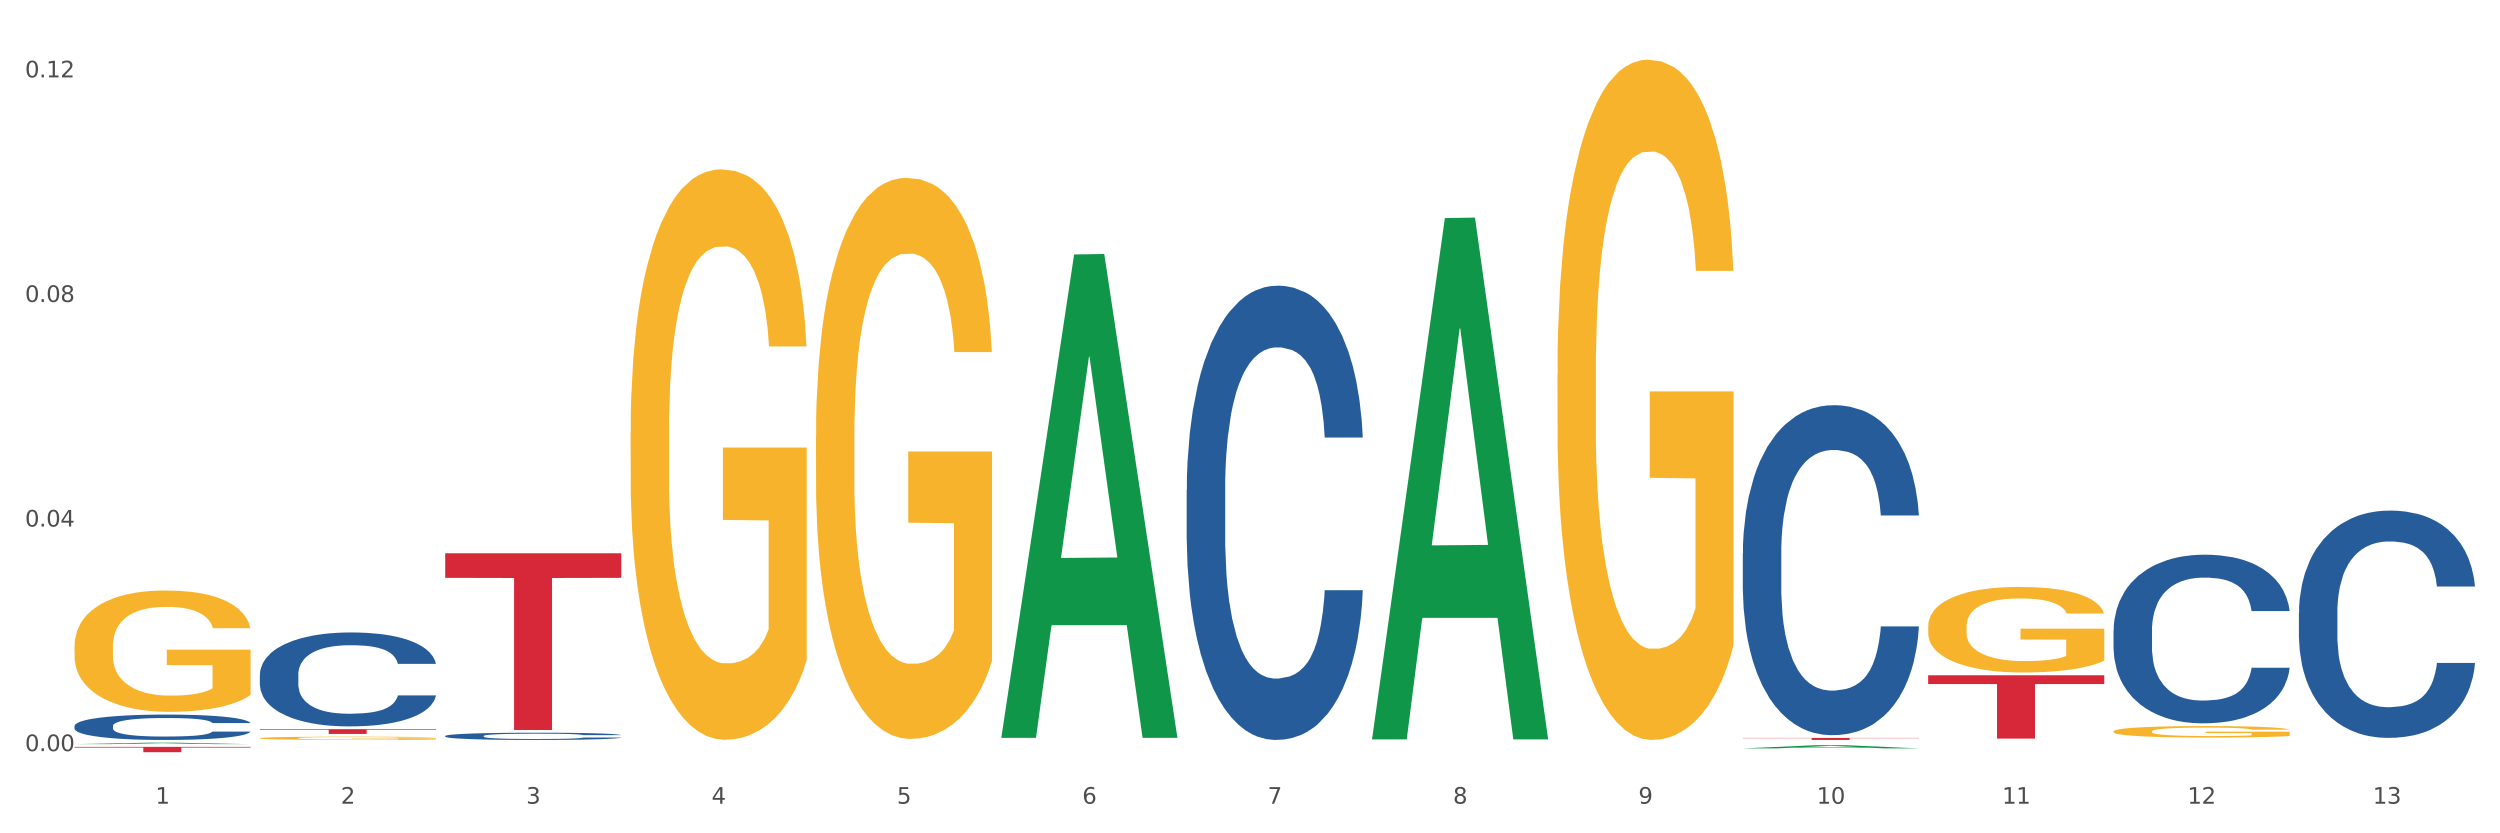 <?xml version="1.0" encoding="utf-8" standalone="no"?>
<!DOCTYPE svg PUBLIC "-//W3C//DTD SVG 1.1//EN"
  "http://www.w3.org/Graphics/SVG/1.1/DTD/svg11.dtd">
<svg xmlns:xlink="http://www.w3.org/1999/xlink" width="1080pt" height="360pt" viewBox="0 0 1080 360" xmlns="http://www.w3.org/2000/svg" version="1.1">
 <rect x="0" y="0" width="1080" height="360" fill="#333333" stroke="none"/>
 <defs>
  <style type="text/css">*{stroke-linejoin: round; stroke-linecap: butt}</style>
 </defs>
 <g id="figure_1">
  <g id="patch_1">
   <path d="M 0 360 
L 1080 360 
L 1080 0 
L 0 0 
z
" style="fill: #ffffff; stroke: #ffffff; stroke-linejoin: miter"/>
  </g>
  <g id="axes_1">
   <g id="matplotlib.axis_1">
    <g id="xtick_1">
     <g id="text_1">
      <!-- 1 -->
      <g style="fill: #4d4d4d" transform="translate(67.159 347.204) scale(0.096 -0.096)">
       <defs>
        <path id="DejaVuSans-31" d="M 794 531 
L 1825 531 
L 1825 4091 
L 703 3866 
L 703 4441 
L 1819 4666 
L 2450 4666 
L 2450 531 
L 3481 531 
L 3481 0 
L 794 0 
L 794 531 
z
" transform="scale(0.016)"/>
       </defs>
       <use xlink:href="#DejaVuSans-31"/>
      </g>
     </g>
    </g>
    <g id="xtick_2">
     <g id="text_2">
      <!-- 2 -->
      <g style="fill: #4d4d4d" transform="translate(147.238 347.204) scale(0.096 -0.096)">
       <defs>
        <path id="DejaVuSans-32" d="M 1228 531 
L 3431 531 
L 3431 0 
L 469 0 
L 469 531 
Q 828 903 1448 1529 
Q 2069 2156 2228 2338 
Q 2531 2678 2651 2914 
Q 2772 3150 2772 3378 
Q 2772 3750 2511 3984 
Q 2250 4219 1831 4219 
Q 1534 4219 1204 4116 
Q 875 4013 500 3803 
L 500 4441 
Q 881 4594 1212 4672 
Q 1544 4750 1819 4750 
Q 2544 4750 2975 4387 
Q 3406 4025 3406 3419 
Q 3406 3131 3298 2873 
Q 3191 2616 2906 2266 
Q 2828 2175 2409 1742 
Q 1991 1309 1228 531 
z
" transform="scale(0.016)"/>
       </defs>
       <use xlink:href="#DejaVuSans-32"/>
      </g>
     </g>
    </g>
    <g id="xtick_3">
     <g id="text_3">
      <!-- 3 -->
      <g style="fill: #4d4d4d" transform="translate(227.317 347.204) scale(0.096 -0.096)">
       <defs>
        <path id="DejaVuSans-33" d="M 2597 2516 
Q 3050 2419 3304 2112 
Q 3559 1806 3559 1356 
Q 3559 666 3084 287 
Q 2609 -91 1734 -91 
Q 1441 -91 1130 -33 
Q 819 25 488 141 
L 488 750 
Q 750 597 1062 519 
Q 1375 441 1716 441 
Q 2309 441 2620 675 
Q 2931 909 2931 1356 
Q 2931 1769 2642 2001 
Q 2353 2234 1838 2234 
L 1294 2234 
L 1294 2753 
L 1863 2753 
Q 2328 2753 2575 2939 
Q 2822 3125 2822 3475 
Q 2822 3834 2567 4026 
Q 2313 4219 1838 4219 
Q 1578 4219 1281 4162 
Q 984 4106 628 3988 
L 628 4550 
Q 988 4650 1302 4700 
Q 1616 4750 1894 4750 
Q 2613 4750 3031 4423 
Q 3450 4097 3450 3541 
Q 3450 3153 3228 2886 
Q 3006 2619 2597 2516 
z
" transform="scale(0.016)"/>
       </defs>
       <use xlink:href="#DejaVuSans-33"/>
      </g>
     </g>
    </g>
    <g id="xtick_4">
     <g id="text_4">
      <!-- 4 -->
      <g style="fill: #4d4d4d" transform="translate(307.396 347.204) scale(0.096 -0.096)">
       <defs>
        <path id="DejaVuSans-34" d="M 2419 4116 
L 825 1625 
L 2419 1625 
L 2419 4116 
z
M 2253 4666 
L 3047 4666 
L 3047 1625 
L 3713 1625 
L 3713 1100 
L 3047 1100 
L 3047 0 
L 2419 0 
L 2419 1100 
L 313 1100 
L 313 1709 
L 2253 4666 
z
" transform="scale(0.016)"/>
       </defs>
       <use xlink:href="#DejaVuSans-34"/>
      </g>
     </g>
    </g>
    <g id="xtick_5">
     <g id="text_5">
      <!-- 5 -->
      <g style="fill: #4d4d4d" transform="translate(387.475 347.204) scale(0.096 -0.096)">
       <defs>
        <path id="DejaVuSans-35" d="M 691 4666 
L 3169 4666 
L 3169 4134 
L 1269 4134 
L 1269 2991 
Q 1406 3038 1543 3061 
Q 1681 3084 1819 3084 
Q 2600 3084 3056 2656 
Q 3513 2228 3513 1497 
Q 3513 744 3044 326 
Q 2575 -91 1722 -91 
Q 1428 -91 1123 -41 
Q 819 9 494 109 
L 494 744 
Q 775 591 1075 516 
Q 1375 441 1709 441 
Q 2250 441 2565 725 
Q 2881 1009 2881 1497 
Q 2881 1984 2565 2268 
Q 2250 2553 1709 2553 
Q 1456 2553 1204 2497 
Q 953 2441 691 2322 
L 691 4666 
z
" transform="scale(0.016)"/>
       </defs>
       <use xlink:href="#DejaVuSans-35"/>
      </g>
     </g>
    </g>
    <g id="xtick_6">
     <g id="text_6">
      <!-- 6 -->
      <g style="fill: #4d4d4d" transform="translate(467.554 347.204) scale(0.096 -0.096)">
       <defs>
        <path id="DejaVuSans-36" d="M 2113 2584 
Q 1688 2584 1439 2293 
Q 1191 2003 1191 1497 
Q 1191 994 1439 701 
Q 1688 409 2113 409 
Q 2538 409 2786 701 
Q 3034 994 3034 1497 
Q 3034 2003 2786 2293 
Q 2538 2584 2113 2584 
z
M 3366 4563 
L 3366 3988 
Q 3128 4100 2886 4159 
Q 2644 4219 2406 4219 
Q 1781 4219 1451 3797 
Q 1122 3375 1075 2522 
Q 1259 2794 1537 2939 
Q 1816 3084 2150 3084 
Q 2853 3084 3261 2657 
Q 3669 2231 3669 1497 
Q 3669 778 3244 343 
Q 2819 -91 2113 -91 
Q 1303 -91 875 529 
Q 447 1150 447 2328 
Q 447 3434 972 4092 
Q 1497 4750 2381 4750 
Q 2619 4750 2861 4703 
Q 3103 4656 3366 4563 
z
" transform="scale(0.016)"/>
       </defs>
       <use xlink:href="#DejaVuSans-36"/>
      </g>
     </g>
    </g>
    <g id="xtick_7">
     <g id="text_7">
      <!-- 7 -->
      <g style="fill: #4d4d4d" transform="translate(547.634 347.204) scale(0.096 -0.096)">
       <defs>
        <path id="DejaVuSans-37" d="M 525 4666 
L 3525 4666 
L 3525 4397 
L 1831 0 
L 1172 0 
L 2766 4134 
L 525 4134 
L 525 4666 
z
" transform="scale(0.016)"/>
       </defs>
       <use xlink:href="#DejaVuSans-37"/>
      </g>
     </g>
    </g>
    <g id="xtick_8">
     <g id="text_8">
      <!-- 8 -->
      <g style="fill: #4d4d4d" transform="translate(627.713 347.204) scale(0.096 -0.096)">
       <defs>
        <path id="DejaVuSans-38" d="M 2034 2216 
Q 1584 2216 1326 1975 
Q 1069 1734 1069 1313 
Q 1069 891 1326 650 
Q 1584 409 2034 409 
Q 2484 409 2743 651 
Q 3003 894 3003 1313 
Q 3003 1734 2745 1975 
Q 2488 2216 2034 2216 
z
M 1403 2484 
Q 997 2584 770 2862 
Q 544 3141 544 3541 
Q 544 4100 942 4425 
Q 1341 4750 2034 4750 
Q 2731 4750 3128 4425 
Q 3525 4100 3525 3541 
Q 3525 3141 3298 2862 
Q 3072 2584 2669 2484 
Q 3125 2378 3379 2068 
Q 3634 1759 3634 1313 
Q 3634 634 3220 271 
Q 2806 -91 2034 -91 
Q 1263 -91 848 271 
Q 434 634 434 1313 
Q 434 1759 690 2068 
Q 947 2378 1403 2484 
z
M 1172 3481 
Q 1172 3119 1398 2916 
Q 1625 2713 2034 2713 
Q 2441 2713 2670 2916 
Q 2900 3119 2900 3481 
Q 2900 3844 2670 4047 
Q 2441 4250 2034 4250 
Q 1625 4250 1398 4047 
Q 1172 3844 1172 3481 
z
" transform="scale(0.016)"/>
       </defs>
       <use xlink:href="#DejaVuSans-38"/>
      </g>
     </g>
    </g>
    <g id="xtick_9">
     <g id="text_9">
      <!-- 9 -->
      <g style="fill: #4d4d4d" transform="translate(707.792 347.204) scale(0.096 -0.096)">
       <defs>
        <path id="DejaVuSans-39" d="M 703 97 
L 703 672 
Q 941 559 1184 500 
Q 1428 441 1663 441 
Q 2288 441 2617 861 
Q 2947 1281 2994 2138 
Q 2813 1869 2534 1725 
Q 2256 1581 1919 1581 
Q 1219 1581 811 2004 
Q 403 2428 403 3163 
Q 403 3881 828 4315 
Q 1253 4750 1959 4750 
Q 2769 4750 3195 4129 
Q 3622 3509 3622 2328 
Q 3622 1225 3098 567 
Q 2575 -91 1691 -91 
Q 1453 -91 1209 -44 
Q 966 3 703 97 
z
M 1959 2075 
Q 2384 2075 2632 2365 
Q 2881 2656 2881 3163 
Q 2881 3666 2632 3958 
Q 2384 4250 1959 4250 
Q 1534 4250 1286 3958 
Q 1038 3666 1038 3163 
Q 1038 2656 1286 2365 
Q 1534 2075 1959 2075 
z
" transform="scale(0.016)"/>
       </defs>
       <use xlink:href="#DejaVuSans-39"/>
      </g>
     </g>
    </g>
    <g id="xtick_10">
     <g id="text_10">
      <!-- 10 -->
      <g style="fill: #4d4d4d" transform="translate(784.817 347.204) scale(0.096 -0.096)">
       <defs>
        <path id="DejaVuSans-30" d="M 2034 4250 
Q 1547 4250 1301 3770 
Q 1056 3291 1056 2328 
Q 1056 1369 1301 889 
Q 1547 409 2034 409 
Q 2525 409 2770 889 
Q 3016 1369 3016 2328 
Q 3016 3291 2770 3770 
Q 2525 4250 2034 4250 
z
M 2034 4750 
Q 2819 4750 3233 4129 
Q 3647 3509 3647 2328 
Q 3647 1150 3233 529 
Q 2819 -91 2034 -91 
Q 1250 -91 836 529 
Q 422 1150 422 2328 
Q 422 3509 836 4129 
Q 1250 4750 2034 4750 
z
" transform="scale(0.016)"/>
       </defs>
       <use xlink:href="#DejaVuSans-31"/>
       <use xlink:href="#DejaVuSans-30" transform="translate(63.623 0)"/>
      </g>
     </g>
    </g>
    <g id="xtick_11">
     <g id="text_11">
      <!-- 11 -->
      <g style="fill: #4d4d4d" transform="translate(864.896 347.204) scale(0.096 -0.096)">
       <use xlink:href="#DejaVuSans-31"/>
       <use xlink:href="#DejaVuSans-31" transform="translate(63.623 0)"/>
      </g>
     </g>
    </g>
    <g id="xtick_12">
     <g id="text_12">
      <!-- 12 -->
      <g style="fill: #4d4d4d" transform="translate(944.975 347.204) scale(0.096 -0.096)">
       <use xlink:href="#DejaVuSans-31"/>
       <use xlink:href="#DejaVuSans-32" transform="translate(63.623 0)"/>
      </g>
     </g>
    </g>
    <g id="xtick_13">
     <g id="text_13">
      <!-- 13 -->
      <g style="fill: #4d4d4d" transform="translate(1025.054 347.204) scale(0.096 -0.096)">
       <use xlink:href="#DejaVuSans-31"/>
       <use xlink:href="#DejaVuSans-33" transform="translate(63.623 0)"/>
      </g>
     </g>
    </g>
    <g id="xtick_14"/>
    <g id="xtick_15"/>
    <g id="xtick_16"/>
    <g id="xtick_17"/>
    <g id="xtick_18"/>
    <g id="xtick_19"/>
    <g id="xtick_20"/>
    <g id="xtick_21"/>
    <g id="xtick_22"/>
    <g id="xtick_23"/>
    <g id="xtick_24"/>
    <g id="xtick_25"/>
   </g>
   <g id="matplotlib.axis_2">
    <g id="ytick_1">
     <g id="text_14">
      <!-- 0.00 -->
      <g style="fill: #4d4d4d" transform="translate(10.8 324.491) scale(0.096 -0.096)">
       <defs>
        <path id="DejaVuSans-2e" d="M 684 794 
L 1344 794 
L 1344 0 
L 684 0 
L 684 794 
z
" transform="scale(0.016)"/>
       </defs>
       <use xlink:href="#DejaVuSans-30"/>
       <use xlink:href="#DejaVuSans-2e" transform="translate(63.623 0)"/>
       <use xlink:href="#DejaVuSans-30" transform="translate(95.41 0)"/>
       <use xlink:href="#DejaVuSans-30" transform="translate(159.033 0)"/>
      </g>
     </g>
    </g>
    <g id="ytick_2">
     <g id="text_15">
      <!-- 0.04 -->
      <g style="fill: #4d4d4d" transform="translate(10.8 227.47) scale(0.096 -0.096)">
       <use xlink:href="#DejaVuSans-30"/>
       <use xlink:href="#DejaVuSans-2e" transform="translate(63.623 0)"/>
       <use xlink:href="#DejaVuSans-30" transform="translate(95.41 0)"/>
       <use xlink:href="#DejaVuSans-34" transform="translate(159.033 0)"/>
      </g>
     </g>
    </g>
    <g id="ytick_3">
     <g id="text_16">
      <!-- 0.08 -->
      <g style="fill: #4d4d4d" transform="translate(10.8 130.449) scale(0.096 -0.096)">
       <use xlink:href="#DejaVuSans-30"/>
       <use xlink:href="#DejaVuSans-2e" transform="translate(63.623 0)"/>
       <use xlink:href="#DejaVuSans-30" transform="translate(95.41 0)"/>
       <use xlink:href="#DejaVuSans-38" transform="translate(159.033 0)"/>
      </g>
     </g>
    </g>
    <g id="ytick_4">
     <g id="text_17">
      <!-- 0.12 -->
      <g style="fill: #4d4d4d" transform="translate(10.8 33.428) scale(0.096 -0.096)">
       <use xlink:href="#DejaVuSans-30"/>
       <use xlink:href="#DejaVuSans-2e" transform="translate(63.623 0)"/>
       <use xlink:href="#DejaVuSans-31" transform="translate(95.41 0)"/>
       <use xlink:href="#DejaVuSans-32" transform="translate(159.033 0)"/>
      </g>
     </g>
    </g>
    <g id="ytick_5"/>
    <g id="ytick_6"/>
    <g id="ytick_7"/>
   </g>
   <g id="PolyCollection_1">
    <path d="M 32.175 321.475 
L 32.253 321.474 
L 63.625 320.844 
L 76.644 320.844 
L 108.25 321.476 
L 93.192 321.476 
L 86.369 321.329 
L 53.978 321.329 
L 53.743 321.331 
L 47.155 321.476 
L 32.175 321.476 
L 32.175 321.475 
L 58.056 321.241 
L 82.291 321.24 
L 70.291 320.979 
L 70.134 320.977 
L 69.977 320.979 
L 57.978 321.24 
L 58.056 321.241 
L 32.175 321.475 
z
" clip-path="url(#p4dec819639)" style="fill: #109648"/>
    <path d="M 832.967 270.639 
L 833.056 270.605 
L 833.056 269.39 
L 833.236 268.343 
L 834.134 265.811 
L 835.481 263.718 
L 836.469 262.604 
L 837.457 261.693 
L 838.625 260.781 
L 840.062 259.836 
L 842.667 258.452 
L 844.283 257.743 
L 846.259 257 
L 849.852 255.92 
L 852.457 255.312 
L 855.151 254.806 
L 859.552 254.198 
L 862.427 253.928 
L 865.48 253.726 
L 869.163 253.591 
L 871.947 253.557 
L 878.055 253.658 
L 883.264 253.962 
L 885.779 254.198 
L 889.012 254.603 
L 890.719 254.873 
L 893.503 255.414 
L 896.377 256.123 
L 898.353 256.73 
L 901.317 257.878 
L 903.563 259.026 
L 905.629 260.444 
L 906.706 261.423 
L 907.515 262.334 
L 908.233 263.381 
L 908.952 265.035 
L 892.785 265.035 
L 892.156 263.853 
L 891.168 262.739 
L 889.731 261.659 
L 888.474 260.984 
L 886.318 260.14 
L 884.342 259.6 
L 882.276 259.195 
L 879.761 258.857 
L 877.785 258.688 
L 875.001 258.553 
L 869.522 258.587 
L 865.84 258.857 
L 863.325 259.195 
L 861.708 259.498 
L 860.271 259.836 
L 858.654 260.309 
L 856.768 261.018 
L 855.421 261.659 
L 854.074 262.469 
L 852.996 263.279 
L 852.008 264.225 
L 851.199 265.237 
L 850.571 266.284 
L 850.032 267.567 
L 849.583 269.694 
L 849.583 274.319 
L 849.762 275.365 
L 850.211 276.749 
L 850.75 277.796 
L 851.648 279.045 
L 852.457 279.889 
L 853.984 281.104 
L 855.69 282.117 
L 857.038 282.758 
L 858.385 283.299 
L 860.72 284.041 
L 863.325 284.649 
L 865.57 285.02 
L 868.624 285.358 
L 870.69 285.493 
L 872.486 285.56 
L 876.887 285.56 
L 880.031 285.459 
L 883.534 285.223 
L 886.228 284.919 
L 888.474 284.548 
L 890.988 283.94 
L 892.605 283.366 
L 892.605 276.31 
L 872.845 276.277 
L 872.845 271.584 
L 909.042 271.584 
L 909.042 285.358 
L 907.515 286.067 
L 905.808 286.708 
L 904.012 287.282 
L 901.317 287.991 
L 898.084 288.666 
L 895.21 289.139 
L 892.156 289.544 
L 888.563 289.915 
L 883.893 290.253 
L 881.019 290.388 
L 877.426 290.489 
L 873.205 290.523 
L 869.522 290.455 
L 865.929 290.287 
L 862.157 289.983 
L 858.475 289.544 
L 855.69 289.105 
L 852.906 288.565 
L 849.942 287.856 
L 847.607 287.181 
L 845.81 286.573 
L 843.834 285.797 
L 841.679 284.784 
L 840.062 283.872 
L 838.625 282.927 
L 837.098 281.712 
L 836.02 280.665 
L 834.942 279.349 
L 834.314 278.37 
L 833.595 276.851 
L 833.056 274.724 
L 832.967 270.639 
z
" clip-path="url(#p4dec819639)" style="fill: #f7b32b"/>
    <path d="M 913.046 315.962 
L 913.135 315.958 
L 913.135 315.794 
L 913.315 315.654 
L 914.213 315.313 
L 915.561 315.032 
L 916.549 314.882 
L 917.537 314.76 
L 918.704 314.637 
L 920.141 314.51 
L 922.746 314.324 
L 924.363 314.229 
L 926.339 314.129 
L 929.931 313.984 
L 932.536 313.902 
L 935.231 313.834 
L 939.632 313.752 
L 942.506 313.716 
L 945.559 313.689 
L 949.242 313.671 
L 952.026 313.666 
L 958.134 313.68 
L 963.343 313.72 
L 965.858 313.752 
L 969.092 313.807 
L 970.798 313.843 
L 973.582 313.916 
L 976.457 314.011 
L 978.433 314.093 
L 981.397 314.247 
L 983.642 314.401 
L 985.708 314.592 
L 986.786 314.723 
L 987.594 314.846 
L 988.312 314.987 
L 989.031 315.209 
L 972.864 315.209 
L 972.235 315.05 
L 971.247 314.9 
L 969.81 314.755 
L 968.553 314.664 
L 966.397 314.551 
L 964.421 314.478 
L 962.355 314.424 
L 959.84 314.378 
L 957.864 314.356 
L 955.08 314.338 
L 949.601 314.342 
L 945.919 314.378 
L 943.404 314.424 
L 941.787 314.465 
L 940.35 314.51 
L 938.733 314.574 
L 936.847 314.669 
L 935.5 314.755 
L 934.153 314.864 
L 933.075 314.973 
L 932.087 315.1 
L 931.279 315.236 
L 930.65 315.377 
L 930.111 315.549 
L 929.662 315.835 
L 929.662 316.457 
L 929.841 316.598 
L 930.291 316.784 
L 930.829 316.924 
L 931.728 317.092 
L 932.536 317.206 
L 934.063 317.369 
L 935.769 317.505 
L 937.117 317.592 
L 938.464 317.664 
L 940.799 317.764 
L 943.404 317.846 
L 945.649 317.896 
L 948.703 317.941 
L 950.769 317.959 
L 952.565 317.968 
L 956.966 317.968 
L 960.11 317.955 
L 963.613 317.923 
L 966.307 317.882 
L 968.553 317.832 
L 971.068 317.75 
L 972.684 317.673 
L 972.684 316.725 
L 952.925 316.72 
L 952.925 316.089 
L 989.121 316.089 
L 989.121 317.941 
L 987.594 318.036 
L 985.887 318.123 
L 984.091 318.2 
L 981.397 318.295 
L 978.163 318.386 
L 975.289 318.449 
L 972.235 318.504 
L 968.643 318.554 
L 963.972 318.599 
L 961.098 318.617 
L 957.505 318.631 
L 953.284 318.635 
L 949.601 318.626 
L 946.009 318.604 
L 942.236 318.563 
L 938.554 318.504 
L 935.769 318.445 
L 932.985 318.372 
L 930.021 318.277 
L 927.686 318.186 
L 925.89 318.104 
L 923.914 318 
L 921.758 317.864 
L 920.141 317.741 
L 918.704 317.614 
L 917.177 317.451 
L 916.099 317.31 
L 915.022 317.133 
L 914.393 317.002 
L 913.674 316.797 
L 913.135 316.511 
L 913.046 315.962 
z
" clip-path="url(#p4dec819639)" style="fill: #f7b32b"/>
    <path d="M 32.175 322.656 
L 108.25 322.656 
L 108.25 322.975 
L 78.325 322.977 
L 78.325 324.95 
L 61.92 324.95 
L 61.92 322.977 
L 32.175 322.975 
L 32.175 322.658 
L 32.175 322.656 
z
" clip-path="url(#p4dec819639)" style="fill: #d62839"/>
    <path d="M 112.254 314.986 
L 188.329 314.986 
L 188.329 315.274 
L 158.404 315.276 
L 158.404 317.061 
L 141.999 317.061 
L 141.999 315.276 
L 112.254 315.274 
L 112.254 314.988 
L 112.254 314.986 
z
" clip-path="url(#p4dec819639)" style="fill: #d62839"/>
    <path d="M 752.887 318.777 
L 828.963 318.777 
L 828.963 318.901 
L 799.037 318.901 
L 799.037 319.664 
L 782.632 319.664 
L 782.632 318.901 
L 752.887 318.901 
L 752.887 318.778 
L 752.887 318.777 
z
" clip-path="url(#p4dec819639)" style="fill: #d62839"/>
    <path d="M 32.175 279.322 
L 32.265 279.274 
L 32.265 277.55 
L 32.444 276.066 
L 33.343 272.476 
L 34.69 269.508 
L 35.678 267.928 
L 36.666 266.635 
L 37.833 265.343 
L 39.271 264.002 
L 41.875 262.04 
L 43.492 261.034 
L 45.468 259.981 
L 49.061 258.449 
L 51.665 257.588 
L 54.36 256.87 
L 58.761 256.008 
L 61.635 255.625 
L 64.689 255.338 
L 68.371 255.146 
L 71.156 255.098 
L 77.263 255.242 
L 82.473 255.673 
L 84.988 256.008 
L 88.221 256.582 
L 89.927 256.965 
L 92.712 257.731 
L 95.586 258.737 
L 97.562 259.598 
L 100.526 261.226 
L 102.771 262.854 
L 104.837 264.864 
L 105.915 266.252 
L 106.723 267.545 
L 107.442 269.029 
L 108.16 271.375 
L 91.993 271.375 
L 91.365 269.699 
L 90.377 268.119 
L 88.939 266.588 
L 87.682 265.63 
L 85.526 264.433 
L 83.55 263.667 
L 81.485 263.093 
L 78.97 262.614 
L 76.994 262.375 
L 74.209 262.183 
L 68.731 262.231 
L 65.048 262.614 
L 62.533 263.093 
L 60.917 263.524 
L 59.479 264.002 
L 57.863 264.673 
L 55.977 265.678 
L 54.629 266.588 
L 53.282 267.737 
L 52.204 268.885 
L 51.216 270.226 
L 50.408 271.662 
L 49.779 273.146 
L 49.24 274.965 
L 48.791 277.981 
L 48.791 284.54 
L 48.971 286.024 
L 49.42 287.986 
L 49.959 289.47 
L 50.857 291.242 
L 51.665 292.439 
L 53.192 294.162 
L 54.899 295.598 
L 56.246 296.508 
L 57.593 297.274 
L 59.929 298.327 
L 62.533 299.188 
L 64.779 299.715 
L 67.832 300.194 
L 69.898 300.385 
L 71.695 300.481 
L 76.096 300.481 
L 79.239 300.337 
L 82.742 300.002 
L 85.437 299.571 
L 87.682 299.045 
L 90.197 298.183 
L 91.814 297.369 
L 91.814 287.364 
L 72.054 287.316 
L 72.054 280.662 
L 108.25 280.662 
L 108.25 300.194 
L 106.723 301.199 
L 105.017 302.109 
L 103.22 302.922 
L 100.526 303.928 
L 97.292 304.885 
L 94.418 305.555 
L 91.365 306.13 
L 87.772 306.657 
L 83.101 307.135 
L 80.227 307.327 
L 76.635 307.47 
L 72.413 307.518 
L 68.731 307.422 
L 65.138 307.183 
L 61.366 306.752 
L 57.683 306.13 
L 54.899 305.508 
L 52.114 304.742 
L 49.15 303.736 
L 46.815 302.779 
L 45.019 301.917 
L 43.043 300.816 
L 40.887 299.38 
L 39.271 298.087 
L 37.833 296.747 
L 36.307 295.024 
L 35.229 293.54 
L 34.151 291.673 
L 33.522 290.284 
L 32.804 288.13 
L 32.265 285.114 
L 32.175 279.322 
z
" clip-path="url(#p4dec819639)" style="fill: #f7b32b"/>
    <path d="M 672.808 161.573 
L 672.898 161.304 
L 672.898 151.642 
L 673.078 143.321 
L 673.976 123.191 
L 675.323 106.55 
L 676.311 97.692 
L 677.299 90.445 
L 678.467 83.198 
L 679.904 75.683 
L 682.508 64.678 
L 684.125 59.042 
L 686.101 53.137 
L 689.694 44.548 
L 692.299 39.717 
L 694.993 35.691 
L 699.394 30.859 
L 702.268 28.712 
L 705.322 27.102 
L 709.005 26.028 
L 711.789 25.759 
L 717.896 26.565 
L 723.106 28.98 
L 725.621 30.859 
L 728.854 34.08 
L 730.561 36.227 
L 733.345 40.522 
L 736.219 46.158 
L 738.195 50.99 
L 741.159 60.115 
L 743.405 69.241 
L 745.47 80.514 
L 746.548 88.298 
L 747.357 95.545 
L 748.075 103.865 
L 748.794 117.017 
L 732.626 117.017 
L 731.998 107.623 
L 731.01 98.766 
L 729.573 90.177 
L 728.315 84.809 
L 726.16 78.099 
L 724.184 73.804 
L 722.118 70.583 
L 719.603 67.899 
L 717.627 66.557 
L 714.843 65.484 
L 709.364 65.752 
L 705.681 67.899 
L 703.166 70.583 
L 701.55 72.999 
L 700.113 75.683 
L 698.496 79.441 
L 696.61 85.077 
L 695.263 90.177 
L 693.915 96.619 
L 692.837 103.06 
L 691.849 110.576 
L 691.041 118.628 
L 690.412 126.948 
L 689.873 137.148 
L 689.424 154.057 
L 689.424 190.829 
L 689.604 199.149 
L 690.053 210.154 
L 690.592 218.475 
L 691.49 228.406 
L 692.299 235.116 
L 693.825 244.778 
L 695.532 252.831 
L 696.879 257.93 
L 698.226 262.225 
L 700.562 268.13 
L 703.166 272.961 
L 705.412 275.913 
L 708.466 278.597 
L 710.531 279.671 
L 712.328 280.208 
L 716.729 280.208 
L 719.872 279.403 
L 723.375 277.524 
L 726.07 275.108 
L 728.315 272.156 
L 730.83 267.324 
L 732.447 262.762 
L 732.447 206.665 
L 712.687 206.396 
L 712.687 169.088 
L 748.883 169.088 
L 748.883 278.597 
L 747.357 284.234 
L 745.65 289.334 
L 743.854 293.897 
L 741.159 299.533 
L 737.926 304.901 
L 735.052 308.659 
L 731.998 311.88 
L 728.405 314.832 
L 723.735 317.516 
L 720.86 318.59 
L 717.268 319.395 
L 713.046 319.664 
L 709.364 319.127 
L 705.771 317.785 
L 701.999 315.369 
L 698.316 311.88 
L 695.532 308.39 
L 692.748 304.096 
L 689.784 298.459 
L 687.448 293.091 
L 685.652 288.26 
L 683.676 282.087 
L 681.52 274.035 
L 679.904 266.788 
L 678.467 259.272 
L 676.94 249.61 
L 675.862 241.289 
L 674.784 230.821 
L 674.155 223.038 
L 673.437 210.959 
L 672.898 194.05 
L 672.808 161.573 
z
" clip-path="url(#p4dec819639)" style="fill: #f7b32b"/>
    <path d="M 832.967 291.703 
L 909.042 291.703 
L 909.042 295.506 
L 879.116 295.532 
L 879.116 319.07 
L 862.712 319.07 
L 862.712 295.532 
L 832.967 295.506 
L 832.967 291.729 
L 832.967 291.703 
z
" clip-path="url(#p4dec819639)" style="fill: #d62839"/>
    <path d="M 112.254 291.455 
L 112.344 291.418 
L 112.344 290.38 
L 112.614 288.972 
L 113.603 286.378 
L 114.862 284.413 
L 117.02 282.115 
L 118.189 281.151 
L 119.718 280.077 
L 122.865 278.334 
L 126.462 276.852 
L 128.98 276.036 
L 130.868 275.518 
L 135.095 274.591 
L 137.523 274.183 
L 140.04 273.85 
L 142.199 273.627 
L 145.796 273.368 
L 148.673 273.257 
L 152 273.22 
L 154.788 273.257 
L 158.475 273.405 
L 163.87 273.85 
L 165.938 274.109 
L 168.726 274.554 
L 171.604 275.147 
L 173.942 275.74 
L 176.639 276.592 
L 179.427 277.704 
L 182.125 279.113 
L 184.013 280.41 
L 185.542 281.781 
L 186.891 283.449 
L 187.88 285.266 
L 188.329 286.785 
L 171.873 286.785 
L 171.424 285.414 
L 170.525 283.931 
L 169.625 282.931 
L 168.636 282.115 
L 167.107 281.188 
L 165.759 280.595 
L 163.51 279.891 
L 161.442 279.446 
L 159.734 279.187 
L 157.665 278.965 
L 153.259 278.742 
L 150.112 278.742 
L 148.134 278.816 
L 145.706 279.002 
L 143.637 279.261 
L 141.209 279.706 
L 139.321 280.188 
L 137.433 280.818 
L 136.354 281.263 
L 134.735 282.078 
L 133.656 282.745 
L 132.217 283.894 
L 131.408 284.71 
L 129.969 286.822 
L 129.34 288.379 
L 129.07 289.454 
L 128.89 290.64 
L 128.89 296.422 
L 129.43 299.017 
L 129.879 300.128 
L 130.599 301.389 
L 131.947 303.019 
L 133.926 304.613 
L 135.994 305.762 
L 137.702 306.466 
L 139.321 306.985 
L 140.94 307.393 
L 142.918 307.764 
L 144.537 307.986 
L 146.965 308.209 
L 149.842 308.32 
L 152.09 308.32 
L 156.676 308.134 
L 158.745 307.949 
L 160.723 307.69 
L 162.881 307.282 
L 164.59 306.837 
L 165.579 306.504 
L 167.197 305.799 
L 168.456 305.058 
L 169.535 304.206 
L 170.255 303.464 
L 171.064 302.352 
L 171.694 301.092 
L 171.873 300.425 
L 188.329 300.425 
L 187.97 301.759 
L 187.34 303.057 
L 186.081 304.799 
L 185.092 305.799 
L 183.563 307.022 
L 181.945 308.06 
L 179.697 309.209 
L 177.628 310.062 
L 175.47 310.803 
L 173.132 311.47 
L 168.906 312.397 
L 167.377 312.656 
L 164.14 313.101 
L 161.622 313.36 
L 157.935 313.62 
L 154.158 313.768 
L 150.202 313.805 
L 146.695 313.731 
L 142.828 313.509 
L 140.4 313.286 
L 137.702 312.953 
L 134.555 312.434 
L 131.588 311.804 
L 128.8 311.062 
L 126.192 310.21 
L 123.764 309.246 
L 120.617 307.653 
L 118.279 306.096 
L 116.57 304.65 
L 115.401 303.427 
L 114.232 301.87 
L 113.603 300.796 
L 112.614 298.201 
L 112.254 295.792 
L 112.254 291.455 
z
" clip-path="url(#p4dec819639)" style="fill: #255c99"/>
    <path d="M 192.333 317.936 
L 192.423 317.933 
L 192.423 317.853 
L 192.693 317.744 
L 193.682 317.544 
L 194.941 317.392 
L 197.099 317.214 
L 198.268 317.14 
L 199.797 317.057 
L 202.944 316.922 
L 206.541 316.808 
L 209.059 316.745 
L 210.947 316.704 
L 215.174 316.633 
L 217.602 316.601 
L 220.12 316.576 
L 222.278 316.558 
L 225.875 316.538 
L 228.752 316.53 
L 232.079 316.527 
L 234.867 316.53 
L 238.554 316.541 
L 243.949 316.576 
L 246.018 316.596 
L 248.805 316.63 
L 251.683 316.676 
L 254.021 316.722 
L 256.718 316.788 
L 259.506 316.873 
L 262.204 316.982 
L 264.092 317.083 
L 265.621 317.189 
L 266.97 317.317 
L 267.959 317.458 
L 268.408 317.575 
L 251.953 317.575 
L 251.503 317.469 
L 250.604 317.355 
L 249.704 317.277 
L 248.715 317.214 
L 247.187 317.143 
L 245.838 317.097 
L 243.59 317.042 
L 241.521 317.008 
L 239.813 316.988 
L 237.745 316.971 
L 233.338 316.954 
L 230.191 316.954 
L 228.213 316.959 
L 225.785 316.974 
L 223.717 316.994 
L 221.289 317.028 
L 219.4 317.065 
L 217.512 317.114 
L 216.433 317.148 
L 214.814 317.211 
L 213.735 317.263 
L 212.296 317.352 
L 211.487 317.415 
L 210.048 317.578 
L 209.419 317.698 
L 209.149 317.782 
L 208.969 317.873 
L 208.969 318.32 
L 209.509 318.521 
L 209.958 318.607 
L 210.678 318.704 
L 212.027 318.83 
L 214.005 318.953 
L 216.073 319.042 
L 217.782 319.096 
L 219.4 319.136 
L 221.019 319.168 
L 222.997 319.197 
L 224.616 319.214 
L 227.044 319.231 
L 229.921 319.24 
L 232.169 319.24 
L 236.755 319.225 
L 238.824 319.211 
L 240.802 319.191 
L 242.96 319.159 
L 244.669 319.125 
L 245.658 319.099 
L 247.276 319.045 
L 248.535 318.987 
L 249.615 318.922 
L 250.334 318.864 
L 251.143 318.778 
L 251.773 318.681 
L 251.953 318.629 
L 268.408 318.629 
L 268.049 318.733 
L 267.419 318.833 
L 266.16 318.967 
L 265.171 319.045 
L 263.643 319.139 
L 262.024 319.22 
L 259.776 319.308 
L 257.708 319.374 
L 255.549 319.431 
L 253.211 319.483 
L 248.985 319.555 
L 247.456 319.575 
L 244.219 319.609 
L 241.701 319.629 
L 238.014 319.649 
L 234.238 319.661 
L 230.281 319.664 
L 226.774 319.658 
L 222.907 319.641 
L 220.479 319.623 
L 217.782 319.598 
L 214.634 319.558 
L 211.667 319.509 
L 208.879 319.452 
L 206.271 319.386 
L 203.843 319.311 
L 200.696 319.188 
L 198.358 319.068 
L 196.65 318.956 
L 195.481 318.861 
L 194.312 318.741 
L 193.682 318.658 
L 192.693 318.458 
L 192.333 318.271 
L 192.333 317.936 
z
" clip-path="url(#p4dec819639)" style="fill: #255c99"/>
    <path d="M 512.65 211.586 
L 512.74 211.406 
L 512.74 206.388 
L 513.01 199.577 
L 513.999 187.031 
L 515.258 177.531 
L 517.416 166.419 
L 518.585 161.759 
L 520.114 156.561 
L 523.261 148.137 
L 526.858 140.968 
L 529.376 137.024 
L 531.264 134.515 
L 535.49 130.034 
L 537.918 128.063 
L 540.436 126.45 
L 542.594 125.374 
L 546.191 124.12 
L 549.069 123.582 
L 552.396 123.403 
L 555.184 123.582 
L 558.871 124.299 
L 564.266 126.45 
L 566.334 127.704 
L 569.122 129.855 
L 571.999 132.723 
L 574.337 135.59 
L 577.035 139.713 
L 579.823 145.09 
L 582.52 151.901 
L 584.409 158.174 
L 585.937 164.806 
L 587.286 172.871 
L 588.275 181.654 
L 588.725 189.002 
L 572.269 189.002 
L 571.819 182.37 
L 570.92 175.201 
L 570.021 170.362 
L 569.032 166.419 
L 567.503 161.938 
L 566.154 159.07 
L 563.906 155.665 
L 561.838 153.514 
L 560.129 152.259 
L 558.061 151.184 
L 553.655 150.108 
L 550.508 150.108 
L 548.529 150.467 
L 546.101 151.363 
L 544.033 152.618 
L 541.605 154.768 
L 539.717 157.099 
L 537.828 160.146 
L 536.749 162.296 
L 535.131 166.239 
L 534.052 169.466 
L 532.613 175.022 
L 531.804 178.965 
L 530.365 189.181 
L 529.735 196.709 
L 529.466 201.907 
L 529.286 207.642 
L 529.286 235.603 
L 529.825 248.149 
L 530.275 253.526 
L 530.994 259.62 
L 532.343 267.507 
L 534.321 275.214 
L 536.39 280.77 
L 538.098 284.175 
L 539.717 286.685 
L 541.335 288.656 
L 543.314 290.448 
L 544.932 291.524 
L 547.36 292.599 
L 550.238 293.137 
L 552.486 293.137 
L 557.072 292.241 
L 559.14 291.345 
L 561.119 290.09 
L 563.277 288.118 
L 564.985 285.968 
L 565.974 284.354 
L 567.593 280.949 
L 568.852 277.364 
L 569.931 273.242 
L 570.65 269.657 
L 571.46 264.28 
L 572.089 258.186 
L 572.269 254.96 
L 588.725 254.96 
L 588.365 261.413 
L 587.736 267.686 
L 586.477 276.11 
L 585.488 280.949 
L 583.959 286.864 
L 582.341 291.882 
L 580.092 297.439 
L 578.024 301.561 
L 575.866 305.146 
L 573.528 308.372 
L 569.302 312.853 
L 567.773 314.107 
L 564.536 316.258 
L 562.018 317.513 
L 558.331 318.767 
L 554.554 319.484 
L 550.598 319.664 
L 547.091 319.305 
L 543.224 318.23 
L 540.796 317.154 
L 538.098 315.541 
L 534.951 313.032 
L 531.983 309.985 
L 529.196 306.4 
L 526.588 302.278 
L 524.16 297.618 
L 521.013 289.911 
L 518.675 282.383 
L 516.966 275.393 
L 515.797 269.478 
L 514.628 261.95 
L 513.999 256.752 
L 513.01 244.206 
L 512.65 232.556 
L 512.65 211.586 
z
" clip-path="url(#p4dec819639)" style="fill: #255c99"/>
    <path d="M 752.887 239.094 
L 752.977 238.963 
L 752.977 235.318 
L 753.247 230.371 
L 754.236 221.258 
L 755.495 214.358 
L 757.653 206.286 
L 758.822 202.901 
L 760.351 199.126 
L 763.498 193.007 
L 767.095 187.8 
L 769.613 184.935 
L 771.501 183.113 
L 775.728 179.858 
L 778.156 178.426 
L 780.674 177.254 
L 782.832 176.473 
L 786.429 175.562 
L 789.306 175.171 
L 792.633 175.041 
L 795.421 175.171 
L 799.108 175.692 
L 804.503 177.254 
L 806.572 178.166 
L 809.359 179.728 
L 812.237 181.811 
L 814.575 183.894 
L 817.273 186.888 
L 820.06 190.794 
L 822.758 195.741 
L 824.646 200.298 
L 826.175 205.115 
L 827.524 210.973 
L 828.513 217.352 
L 828.963 222.69 
L 812.507 222.69 
L 812.057 217.873 
L 811.158 212.666 
L 810.258 209.15 
L 809.269 206.286 
L 807.741 203.032 
L 806.392 200.949 
L 804.144 198.475 
L 802.075 196.913 
L 800.367 196.001 
L 798.299 195.22 
L 793.892 194.439 
L 790.745 194.439 
L 788.767 194.7 
L 786.339 195.35 
L 784.271 196.262 
L 781.843 197.824 
L 779.954 199.517 
L 778.066 201.73 
L 776.987 203.292 
L 775.368 206.156 
L 774.289 208.499 
L 772.85 212.535 
L 772.041 215.399 
L 770.602 222.82 
L 769.973 228.288 
L 769.703 232.064 
L 769.523 236.23 
L 769.523 256.539 
L 770.063 265.652 
L 770.512 269.558 
L 771.232 273.984 
L 772.581 279.712 
L 774.559 285.31 
L 776.627 289.346 
L 778.336 291.82 
L 779.954 293.642 
L 781.573 295.075 
L 783.551 296.376 
L 785.17 297.158 
L 787.598 297.939 
L 790.475 298.329 
L 792.723 298.329 
L 797.31 297.678 
L 799.378 297.027 
L 801.356 296.116 
L 803.514 294.684 
L 805.223 293.122 
L 806.212 291.95 
L 807.831 289.476 
L 809.089 286.873 
L 810.169 283.878 
L 810.888 281.275 
L 811.697 277.369 
L 812.327 272.943 
L 812.507 270.599 
L 828.963 270.599 
L 828.603 275.286 
L 827.973 279.843 
L 826.714 285.961 
L 825.725 289.476 
L 824.197 293.773 
L 822.578 297.418 
L 820.33 301.454 
L 818.262 304.448 
L 816.104 307.052 
L 813.765 309.395 
L 809.539 312.65 
L 808.01 313.561 
L 804.773 315.123 
L 802.255 316.035 
L 798.568 316.946 
L 794.792 317.467 
L 790.835 317.597 
L 787.328 317.337 
L 783.461 316.556 
L 781.033 315.774 
L 778.336 314.603 
L 775.188 312.78 
L 772.221 310.567 
L 769.433 307.963 
L 766.825 304.969 
L 764.398 301.584 
L 761.25 295.986 
L 758.912 290.518 
L 757.204 285.441 
L 756.035 281.144 
L 754.866 275.677 
L 754.236 271.901 
L 753.247 262.788 
L 752.887 254.326 
L 752.887 239.094 
z
" clip-path="url(#p4dec819639)" style="fill: #255c99"/>
    <path d="M 913.046 272.363 
L 913.136 272.297 
L 913.136 270.433 
L 913.405 267.905 
L 914.395 263.247 
L 915.653 259.721 
L 917.812 255.595 
L 918.981 253.865 
L 920.509 251.936 
L 923.657 248.809 
L 927.254 246.147 
L 929.771 244.683 
L 931.66 243.752 
L 935.886 242.088 
L 938.314 241.356 
L 940.832 240.757 
L 942.99 240.358 
L 946.587 239.892 
L 949.465 239.693 
L 952.792 239.626 
L 955.579 239.693 
L 959.266 239.959 
L 964.662 240.757 
L 966.73 241.223 
L 969.518 242.022 
L 972.395 243.086 
L 974.733 244.151 
L 977.431 245.681 
L 980.218 247.677 
L 982.916 250.206 
L 984.805 252.535 
L 986.333 254.997 
L 987.682 257.991 
L 988.671 261.251 
L 989.121 263.979 
L 972.665 263.979 
L 972.215 261.517 
L 971.316 258.856 
L 970.417 257.059 
L 969.428 255.595 
L 967.899 253.932 
L 966.55 252.867 
L 964.302 251.603 
L 962.234 250.805 
L 960.525 250.339 
L 958.457 249.94 
L 954.051 249.54 
L 950.903 249.54 
L 948.925 249.674 
L 946.497 250.006 
L 944.429 250.472 
L 942.001 251.27 
L 940.113 252.135 
L 938.224 253.267 
L 937.145 254.065 
L 935.527 255.529 
L 934.447 256.727 
L 933.009 258.789 
L 932.199 260.253 
L 930.761 264.046 
L 930.131 266.84 
L 929.861 268.77 
L 929.681 270.899 
L 929.681 281.279 
L 930.221 285.937 
L 930.671 287.933 
L 931.39 290.195 
L 932.739 293.123 
L 934.717 295.984 
L 936.785 298.047 
L 938.494 299.311 
L 940.113 300.243 
L 941.731 300.975 
L 943.71 301.64 
L 945.328 302.039 
L 947.756 302.438 
L 950.634 302.638 
L 952.882 302.638 
L 957.468 302.305 
L 959.536 301.973 
L 961.514 301.507 
L 963.673 300.775 
L 965.381 299.976 
L 966.37 299.378 
L 967.989 298.113 
L 969.248 296.783 
L 970.327 295.252 
L 971.046 293.921 
L 971.856 291.925 
L 972.485 289.663 
L 972.665 288.465 
L 989.121 288.465 
L 988.761 290.861 
L 988.132 293.19 
L 986.873 296.317 
L 985.884 298.113 
L 984.355 300.309 
L 982.736 302.172 
L 980.488 304.235 
L 978.42 305.765 
L 976.262 307.096 
L 973.924 308.294 
L 969.697 309.957 
L 968.169 310.423 
L 964.931 311.221 
L 962.414 311.687 
L 958.727 312.153 
L 954.95 312.419 
L 950.993 312.486 
L 947.486 312.353 
L 943.62 311.953 
L 941.192 311.554 
L 938.494 310.955 
L 935.347 310.024 
L 932.379 308.893 
L 929.592 307.562 
L 926.984 306.031 
L 924.556 304.301 
L 921.409 301.44 
L 919.071 298.646 
L 917.362 296.051 
L 916.193 293.855 
L 915.024 291.06 
L 914.395 289.131 
L 913.405 284.473 
L 913.046 280.148 
L 913.046 272.363 
z
" clip-path="url(#p4dec819639)" style="fill: #255c99"/>
    <path d="M 993.125 264.691 
L 993.215 264.601 
L 993.215 262.09 
L 993.485 258.682 
L 994.474 252.404 
L 995.733 247.651 
L 997.891 242.09 
L 999.06 239.759 
L 1000.588 237.158 
L 1003.736 232.943 
L 1007.333 229.355 
L 1009.851 227.382 
L 1011.739 226.127 
L 1015.965 223.885 
L 1018.393 222.898 
L 1020.911 222.091 
L 1023.069 221.553 
L 1026.666 220.925 
L 1029.544 220.656 
L 1032.871 220.566 
L 1035.659 220.656 
L 1039.345 221.015 
L 1044.741 222.091 
L 1046.809 222.719 
L 1049.597 223.795 
L 1052.474 225.23 
L 1054.812 226.665 
L 1057.51 228.727 
L 1060.298 231.418 
L 1062.995 234.826 
L 1064.884 237.965 
L 1066.412 241.283 
L 1067.761 245.319 
L 1068.75 249.714 
L 1069.2 253.391 
L 1052.744 253.391 
L 1052.294 250.072 
L 1051.395 246.485 
L 1050.496 244.064 
L 1049.507 242.09 
L 1047.978 239.848 
L 1046.629 238.413 
L 1044.381 236.709 
L 1042.313 235.633 
L 1040.604 235.005 
L 1038.536 234.467 
L 1034.13 233.929 
L 1030.983 233.929 
L 1029.004 234.109 
L 1026.576 234.557 
L 1024.508 235.185 
L 1022.08 236.261 
L 1020.192 237.427 
L 1018.303 238.952 
L 1017.224 240.028 
L 1015.606 242.001 
L 1014.527 243.615 
L 1013.088 246.395 
L 1012.278 248.368 
L 1010.84 253.48 
L 1010.21 257.247 
L 1009.94 259.848 
L 1009.761 262.718 
L 1009.761 276.709 
L 1010.3 282.987 
L 1010.75 285.677 
L 1011.469 288.726 
L 1012.818 292.673 
L 1014.796 296.529 
L 1016.865 299.309 
L 1018.573 301.013 
L 1020.192 302.269 
L 1021.81 303.255 
L 1023.789 304.152 
L 1025.407 304.69 
L 1027.835 305.228 
L 1030.713 305.497 
L 1032.961 305.497 
L 1037.547 305.049 
L 1039.615 304.601 
L 1041.594 303.973 
L 1043.752 302.986 
L 1045.46 301.91 
L 1046.449 301.103 
L 1048.068 299.399 
L 1049.327 297.605 
L 1050.406 295.542 
L 1051.125 293.749 
L 1051.935 291.058 
L 1052.564 288.009 
L 1052.744 286.395 
L 1069.2 286.395 
L 1068.84 289.623 
L 1068.211 292.762 
L 1066.952 296.977 
L 1065.963 299.399 
L 1064.434 302.358 
L 1062.815 304.87 
L 1060.567 307.65 
L 1058.499 309.713 
L 1056.341 311.506 
L 1054.003 313.121 
L 1049.777 315.363 
L 1048.248 315.991 
L 1045.011 317.067 
L 1042.493 317.695 
L 1038.806 318.322 
L 1035.029 318.681 
L 1031.072 318.771 
L 1027.565 318.591 
L 1023.699 318.053 
L 1021.271 317.515 
L 1018.573 316.708 
L 1015.426 315.452 
L 1012.458 313.928 
L 1009.671 312.134 
L 1007.063 310.071 
L 1004.635 307.74 
L 1001.488 303.883 
L 999.15 300.116 
L 997.441 296.619 
L 996.272 293.659 
L 995.103 289.892 
L 994.474 287.291 
L 993.485 281.014 
L 993.125 275.184 
L 993.125 264.691 
z
" clip-path="url(#p4dec819639)" style="fill: #255c99"/>
    <path d="M 32.175 313.625 
L 32.265 313.615 
L 32.265 313.335 
L 32.535 312.954 
L 33.524 312.253 
L 34.783 311.723 
L 36.941 311.102 
L 38.11 310.841 
L 39.639 310.551 
L 42.786 310.08 
L 46.383 309.68 
L 48.901 309.46 
L 50.789 309.319 
L 55.016 309.069 
L 57.443 308.959 
L 59.961 308.869 
L 62.119 308.809 
L 65.716 308.739 
L 68.594 308.709 
L 71.921 308.699 
L 74.709 308.709 
L 78.396 308.749 
L 83.791 308.869 
L 85.859 308.939 
L 88.647 309.059 
L 91.524 309.219 
L 93.862 309.379 
L 96.56 309.61 
L 99.348 309.91 
L 102.045 310.291 
L 103.934 310.641 
L 105.463 311.012 
L 106.811 311.462 
L 107.801 311.953 
L 108.25 312.364 
L 91.794 312.364 
L 91.345 311.993 
L 90.445 311.593 
L 89.546 311.322 
L 88.557 311.102 
L 87.028 310.851 
L 85.679 310.691 
L 83.431 310.501 
L 81.363 310.381 
L 79.655 310.311 
L 77.586 310.251 
L 73.18 310.191 
L 70.033 310.191 
L 68.054 310.211 
L 65.627 310.261 
L 63.558 310.331 
L 61.13 310.451 
L 59.242 310.581 
L 57.354 310.751 
L 56.274 310.872 
L 54.656 311.092 
L 53.577 311.272 
L 52.138 311.582 
L 51.329 311.803 
L 49.89 312.374 
L 49.26 312.794 
L 48.991 313.085 
L 48.811 313.405 
L 48.811 314.967 
L 49.35 315.668 
L 49.8 315.968 
L 50.519 316.309 
L 51.868 316.75 
L 53.847 317.18 
L 55.915 317.491 
L 57.623 317.681 
L 59.242 317.821 
L 60.861 317.931 
L 62.839 318.031 
L 64.457 318.091 
L 66.885 318.151 
L 69.763 318.181 
L 72.011 318.181 
L 76.597 318.131 
L 78.665 318.081 
L 80.644 318.011 
L 82.802 317.901 
L 84.51 317.781 
L 85.5 317.691 
L 87.118 317.501 
L 88.377 317.3 
L 89.456 317.07 
L 90.176 316.87 
L 90.985 316.569 
L 91.614 316.229 
L 91.794 316.049 
L 108.25 316.049 
L 107.89 316.409 
L 107.261 316.76 
L 106.002 317.23 
L 105.013 317.501 
L 103.484 317.831 
L 101.866 318.111 
L 99.618 318.422 
L 97.549 318.652 
L 95.391 318.852 
L 93.053 319.033 
L 88.827 319.283 
L 87.298 319.353 
L 84.061 319.473 
L 81.543 319.543 
L 77.856 319.613 
L 74.079 319.654 
L 70.123 319.664 
L 66.616 319.643 
L 62.749 319.583 
L 60.321 319.523 
L 57.623 319.433 
L 54.476 319.293 
L 51.509 319.123 
L 48.721 318.923 
L 46.113 318.692 
L 43.685 318.432 
L 40.538 318.001 
L 38.2 317.581 
L 36.491 317.19 
L 35.322 316.86 
L 34.153 316.439 
L 33.524 316.149 
L 32.535 315.448 
L 32.175 314.797 
L 32.175 313.625 
z
" clip-path="url(#p4dec819639)" style="fill: #255c99"/>
    <path d="M 352.492 188.837 
L 352.581 188.616 
L 352.581 180.647 
L 352.761 173.785 
L 353.659 157.183 
L 355.006 143.458 
L 355.994 136.154 
L 356.982 130.177 
L 358.15 124.2 
L 359.587 118.002 
L 362.192 108.926 
L 363.809 104.278 
L 365.785 99.408 
L 369.377 92.324 
L 371.982 88.34 
L 374.676 85.02 
L 379.078 81.035 
L 381.952 79.264 
L 385.005 77.936 
L 388.688 77.051 
L 391.472 76.829 
L 397.58 77.493 
L 402.789 79.486 
L 405.304 81.035 
L 408.538 83.691 
L 410.244 85.462 
L 413.028 89.004 
L 415.903 93.653 
L 417.879 97.637 
L 420.843 105.163 
L 423.088 112.689 
L 425.154 121.987 
L 426.232 128.406 
L 427.04 134.383 
L 427.758 141.245 
L 428.477 152.091 
L 412.31 152.091 
L 411.681 144.344 
L 410.693 137.039 
L 409.256 129.955 
L 407.999 125.528 
L 405.843 119.994 
L 403.867 116.453 
L 401.801 113.796 
L 399.286 111.583 
L 397.31 110.476 
L 394.526 109.59 
L 389.047 109.812 
L 385.365 111.583 
L 382.85 113.796 
L 381.233 115.789 
L 379.796 118.002 
L 378.179 121.101 
L 376.293 125.75 
L 374.946 129.955 
L 373.599 135.268 
L 372.521 140.581 
L 371.533 146.779 
L 370.724 153.42 
L 370.096 160.282 
L 369.557 168.693 
L 369.108 182.639 
L 369.108 212.965 
L 369.287 219.827 
L 369.737 228.903 
L 370.275 235.765 
L 371.174 243.955 
L 371.982 249.489 
L 373.509 257.458 
L 375.215 264.099 
L 376.563 268.305 
L 377.91 271.846 
L 380.245 276.716 
L 382.85 280.701 
L 385.095 283.136 
L 388.149 285.349 
L 390.215 286.235 
L 392.011 286.678 
L 396.412 286.678 
L 399.556 286.013 
L 403.059 284.464 
L 405.753 282.472 
L 407.999 280.037 
L 410.514 276.052 
L 412.13 272.289 
L 412.13 226.025 
L 392.37 225.804 
L 392.37 195.035 
L 428.567 195.035 
L 428.567 285.349 
L 427.04 289.998 
L 425.333 294.204 
L 423.537 297.967 
L 420.843 302.615 
L 417.609 307.043 
L 414.735 310.142 
L 411.681 312.798 
L 408.088 315.233 
L 403.418 317.446 
L 400.544 318.332 
L 396.951 318.996 
L 392.73 319.217 
L 389.047 318.775 
L 385.455 317.668 
L 381.682 315.676 
L 378 312.798 
L 375.215 309.92 
L 372.431 306.378 
L 369.467 301.73 
L 367.132 297.303 
L 365.335 293.318 
L 363.359 288.227 
L 361.204 281.586 
L 359.587 275.61 
L 358.15 269.412 
L 356.623 261.443 
L 355.545 254.58 
L 354.468 245.947 
L 353.839 239.528 
L 353.12 229.567 
L 352.581 215.621 
L 352.492 188.837 
z
" clip-path="url(#p4dec819639)" style="fill: #f7b32b"/>
    <path d="M 192.333 239.015 
L 268.408 239.015 
L 268.408 249.622 
L 238.483 249.694 
L 238.483 315.347 
L 222.078 315.347 
L 222.078 249.694 
L 192.333 249.622 
L 192.333 239.086 
L 192.333 239.015 
z
" clip-path="url(#p4dec819639)" style="fill: #d62839"/>
    <path d="M 112.254 318.898 
L 112.344 318.897 
L 112.344 318.85 
L 112.524 318.81 
L 113.422 318.713 
L 114.769 318.632 
L 115.757 318.589 
L 116.745 318.554 
L 117.913 318.519 
L 119.35 318.483 
L 121.954 318.429 
L 123.571 318.402 
L 125.547 318.374 
L 129.14 318.332 
L 131.744 318.309 
L 134.439 318.289 
L 138.84 318.266 
L 141.714 318.255 
L 144.768 318.248 
L 148.45 318.242 
L 151.235 318.241 
L 157.342 318.245 
L 162.552 318.257 
L 165.067 318.266 
L 168.3 318.281 
L 170.007 318.292 
L 172.791 318.313 
L 175.665 318.34 
L 177.641 318.363 
L 180.605 318.407 
L 182.85 318.452 
L 184.916 318.506 
L 185.994 318.544 
L 186.802 318.579 
L 187.521 318.619 
L 188.24 318.683 
L 172.072 318.683 
L 171.444 318.637 
L 170.456 318.594 
L 169.019 318.553 
L 167.761 318.527 
L 165.606 318.494 
L 163.63 318.474 
L 161.564 318.458 
L 159.049 318.445 
L 157.073 318.439 
L 154.289 318.433 
L 148.81 318.435 
L 145.127 318.445 
L 142.612 318.458 
L 140.996 318.47 
L 139.559 318.483 
L 137.942 318.501 
L 136.056 318.528 
L 134.708 318.553 
L 133.361 318.584 
L 132.283 318.615 
L 131.295 318.652 
L 130.487 318.691 
L 129.858 318.731 
L 129.319 318.78 
L 128.87 318.862 
L 128.87 319.04 
L 129.05 319.08 
L 129.499 319.134 
L 130.038 319.174 
L 130.936 319.222 
L 131.744 319.254 
L 133.271 319.301 
L 134.978 319.34 
L 136.325 319.365 
L 137.672 319.386 
L 140.008 319.414 
L 142.612 319.437 
L 144.858 319.452 
L 147.912 319.465 
L 149.977 319.47 
L 151.774 319.473 
L 156.175 319.473 
L 159.318 319.469 
L 162.821 319.46 
L 165.516 319.448 
L 167.761 319.434 
L 170.276 319.41 
L 171.893 319.388 
L 171.893 319.117 
L 152.133 319.115 
L 152.133 318.935 
L 188.329 318.935 
L 188.329 319.465 
L 186.802 319.492 
L 185.096 319.517 
L 183.3 319.539 
L 180.605 319.566 
L 177.372 319.592 
L 174.497 319.61 
L 171.444 319.626 
L 167.851 319.64 
L 163.181 319.653 
L 160.306 319.658 
L 156.714 319.662 
L 152.492 319.664 
L 148.81 319.661 
L 145.217 319.654 
L 141.445 319.643 
L 137.762 319.626 
L 134.978 319.609 
L 132.194 319.588 
L 129.23 319.561 
L 126.894 319.535 
L 125.098 319.512 
L 123.122 319.482 
L 120.966 319.443 
L 119.35 319.408 
L 117.913 319.371 
L 116.386 319.324 
L 115.308 319.284 
L 114.23 319.234 
L 113.601 319.196 
L 112.883 319.137 
L 112.344 319.056 
L 112.254 318.898 
z
" clip-path="url(#p4dec819639)" style="fill: #f7b32b"/>
    <path d="M 272.412 187.029 
L 272.502 186.803 
L 272.502 178.702 
L 272.682 171.725 
L 273.58 154.847 
L 274.927 140.894 
L 275.915 133.468 
L 276.903 127.391 
L 278.071 121.315 
L 279.508 115.014 
L 282.113 105.787 
L 283.729 101.061 
L 285.705 96.11 
L 289.298 88.908 
L 291.903 84.858 
L 294.597 81.482 
L 298.998 77.431 
L 301.873 75.631 
L 304.926 74.28 
L 308.609 73.38 
L 311.393 73.155 
L 317.501 73.83 
L 322.71 75.856 
L 325.225 77.431 
L 328.458 80.132 
L 330.165 81.932 
L 332.949 85.533 
L 335.823 90.259 
L 337.799 94.31 
L 340.763 101.961 
L 343.009 109.613 
L 345.075 119.065 
L 346.152 125.591 
L 346.961 131.667 
L 347.679 138.644 
L 348.398 149.671 
L 332.231 149.671 
L 331.602 141.794 
L 330.614 134.368 
L 329.177 127.166 
L 327.919 122.665 
L 325.764 117.039 
L 323.788 113.438 
L 321.722 110.738 
L 319.207 108.487 
L 317.231 107.362 
L 314.447 106.462 
L 308.968 106.687 
L 305.286 108.487 
L 302.771 110.738 
L 301.154 112.763 
L 299.717 115.014 
L 298.1 118.164 
L 296.214 122.89 
L 294.867 127.166 
L 293.52 132.567 
L 292.442 137.968 
L 291.454 144.27 
L 290.645 151.021 
L 290.017 157.998 
L 289.478 166.549 
L 289.029 180.727 
L 289.029 211.559 
L 289.208 218.535 
L 289.657 227.762 
L 290.196 234.738 
L 291.094 243.065 
L 291.903 248.691 
L 293.43 256.793 
L 295.136 263.544 
L 296.483 267.82 
L 297.831 271.421 
L 300.166 276.372 
L 302.771 280.423 
L 305.016 282.898 
L 308.07 285.149 
L 310.136 286.049 
L 311.932 286.499 
L 316.333 286.499 
L 319.477 285.824 
L 322.98 284.248 
L 325.674 282.223 
L 327.919 279.747 
L 330.434 275.697 
L 332.051 271.871 
L 332.051 224.836 
L 312.291 224.611 
L 312.291 193.33 
L 348.488 193.33 
L 348.488 285.149 
L 346.961 289.875 
L 345.254 294.15 
L 343.458 297.976 
L 340.763 302.702 
L 337.53 307.203 
L 334.656 310.354 
L 331.602 313.054 
L 328.009 315.53 
L 323.339 317.78 
L 320.465 318.68 
L 316.872 319.356 
L 312.651 319.581 
L 308.968 319.131 
L 305.375 318.005 
L 301.603 315.98 
L 297.921 313.054 
L 295.136 310.129 
L 292.352 306.528 
L 289.388 301.802 
L 287.053 297.301 
L 285.256 293.25 
L 283.28 288.074 
L 281.125 281.323 
L 279.508 275.247 
L 278.071 268.945 
L 276.544 260.844 
L 275.466 253.867 
L 274.388 245.09 
L 273.76 238.564 
L 273.041 228.437 
L 272.502 214.259 
L 272.412 187.029 
z
" clip-path="url(#p4dec819639)" style="fill: #f7b32b"/>
    <path d="M 432.571 318.367 
L 432.649 318.17 
L 464.02 109.921 
L 477.039 109.725 
L 508.646 318.759 
L 493.588 318.759 
L 486.765 270.083 
L 454.374 270.083 
L 454.138 270.868 
L 447.551 318.759 
L 432.571 318.759 
L 432.571 318.367 
L 458.452 241.034 
L 482.686 240.837 
L 470.687 154.279 
L 470.53 153.887 
L 470.373 154.476 
L 458.374 240.837 
L 458.452 241.034 
L 432.571 318.367 
z
" clip-path="url(#p4dec819639)" style="fill: #109648"/>
    <path d="M 592.729 318.999 
L 592.807 318.787 
L 624.179 94.207 
L 637.198 93.995 
L 668.804 319.422 
L 653.746 319.422 
L 646.923 266.928 
L 614.532 266.928 
L 614.297 267.775 
L 607.709 319.422 
L 592.729 319.422 
L 592.729 318.999 
L 618.61 235.601 
L 642.845 235.39 
L 630.845 142.044 
L 630.688 141.621 
L 630.531 142.256 
L 618.532 235.39 
L 618.61 235.601 
L 592.729 318.999 
z
" clip-path="url(#p4dec819639)" style="fill: #109648"/>
    <path d="M 752.887 323.303 
L 752.966 323.301 
L 784.337 321.925 
L 797.356 321.923 
L 828.963 323.305 
L 813.904 323.305 
L 807.081 322.983 
L 774.69 322.983 
L 774.455 322.989 
L 767.867 323.305 
L 752.887 323.305 
L 752.887 323.303 
L 778.769 322.791 
L 803.003 322.79 
L 791.003 322.218 
L 790.847 322.215 
L 790.69 322.219 
L 778.69 322.79 
L 778.769 322.791 
L 752.887 323.303 
z
" clip-path="url(#p4dec819639)" style="fill: #109648"/>
   </g>
  </g>
 </g>
 <defs>
  <clipPath id="p4dec819639">
   <rect x="32.175" y="10.8" width="1037.025" height="329.109"/>
  </clipPath>
 </defs>
</svg>
